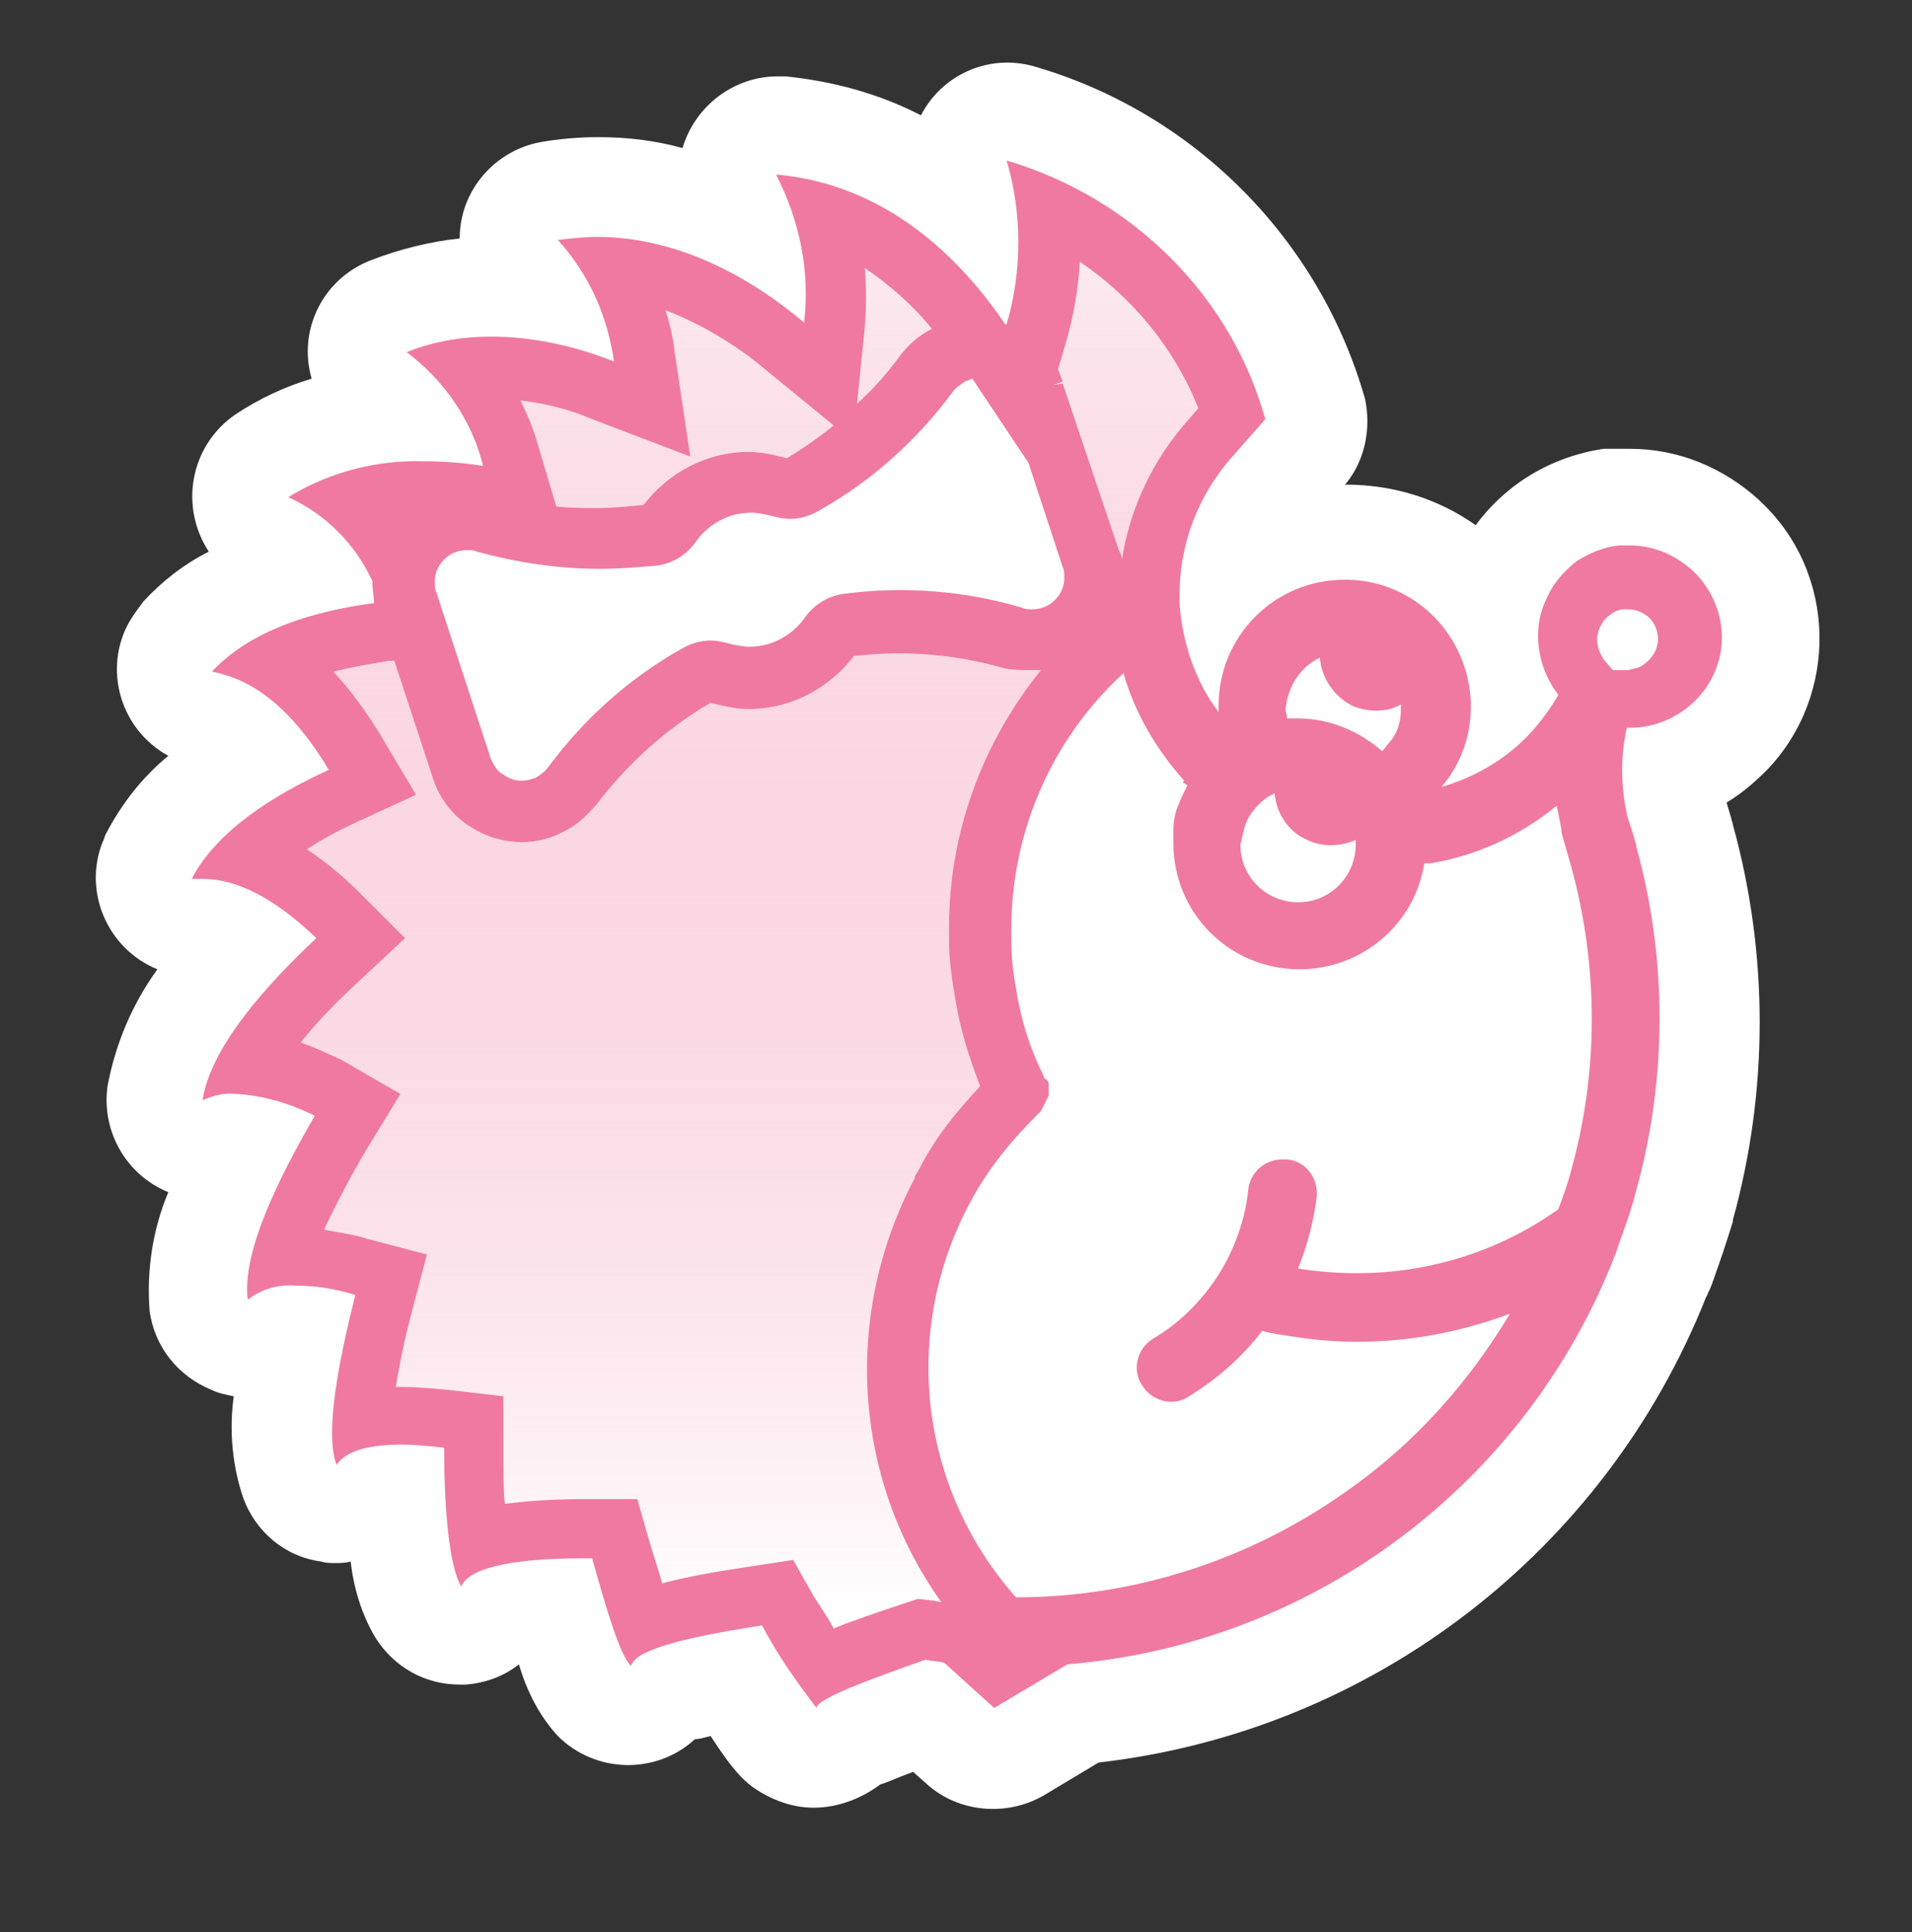 <?xml version="1.0" encoding="utf-8"?>
<!-- Generator: Adobe Illustrator 26.0.2, SVG Export Plug-In . SVG Version: 6.00 Build 0)  -->
<svg version="1.1" id="Layer_1" xmlns="http://www.w3.org/2000/svg" xmlns:xlink="http://www.w3.org/1999/xlink" x="0px" y="0px"
	 width="122.7px" height="124px" viewBox="0 0 122.7 124" style="enable-background:new 0 0 122.7 124;" xml:space="preserve">
<rect x="0" y="0" width="122.7" height="124" fill="#333333" stroke="none"/>
<style type="text/css">
	.st0{fill:#FFFFFF;}
	.st1{fill:url(#Path_1033_00000093143169140240013990000016205715404906966404_);}
	.st2{fill:#F079A1;}
</style>
<path id="Path_946-2" class="st0" d="M52.2,116c-1.2,0-2.4-0.4-3.4-1c-1-0.6-1.7-1.3-3.2-3.6c-0.4,0.1-0.7,0.2-1,0.2
	c-2.5,2.3-6.4,2.2-8.8-0.2c-1.2-1.3-2-2.9-2.5-4.6c-1,0.8-2.2,1.2-3.4,1.3c-0.1,0-0.3,0-0.4,0c-2.2,0-4.2-1.1-5.4-3
	c-0.9-1.5-1.4-3.2-1.6-4.9c-0.3,0.1-0.7,0.1-1,0.1c-0.3,0-0.6,0-0.9-0.1c-2.3-0.3-4.2-1.9-5-4.1c-0.7-2.1-0.9-4.3-0.6-6.5
	c-0.5-0.1-1-0.2-1.4-0.4c-2.2-0.9-3.7-2.8-4-5.1c-0.2-2.6,0.2-5.2,1.2-7.6c-2.7-1.1-4.3-3.9-3.9-6.8c0.5-2.7,1.6-5.3,3.2-7.5
	c-3.2-1.3-4.8-5-3.5-8.2c0.1-0.2,0.1-0.3,0.2-0.5c1-1.9,2.3-3.6,4-5c-3.1-1.7-4.2-5.6-2.5-8.6c0.3-0.5,0.6-0.9,0.9-1.3
	c1.2-1.3,2.6-2.4,4.2-3.2c-1.9-2.9-1.2-6.8,1.7-8.8c0,0,0,0,0,0c1.5-1,3.2-1.8,4.9-2.3c-0.9-3.1,0.7-6.4,3.8-7.6
	c1.8-0.7,3.8-1.2,5.7-1.4c0-3.1,2.3-5.7,5.3-6.2c1.2-0.2,2.4-0.3,3.6-0.3c1.8,0,3.6,0.2,5.4,0.7c0.8-2.7,3.3-4.6,6.1-4.6
	c0.2,0,0.4,0,0.5,0c3,0.3,6,1.1,8.7,2.5c1.4-2.7,4.5-4,7.4-3.1c10.2,3,18.2,11.1,21.1,21.3c0.4,1.9,0,3.9-1.2,5.4l-0.1,0.1h0.1
	c3,0,5.9,0.9,8.3,2.6c2-2.7,4.9-4.4,8.2-4.9c0.1,0,0.2,0,0.4,0l0,0c0.1,0,0.2,0,0.4,0l0.5,0c0.1,0,0.3,0,0.4,0c3.1,0,6,1.2,8.3,3.3
	c0,0,0.1,0.1,0.1,0.1c4.9,4.6,5,12.4,0.4,17.2c-0.8,0.8-1.6,1.5-2.6,2.1c0.1,0.3,0.2,0.7,0.3,1c0,0.1,0.1,0.3,0.1,0.4
	c2.3,8.3,2.3,17.1,0,25.4l0,0.1c-0.4,1.3-0.8,2.5-1.2,3.6c0,0.1-0.1,0.2-0.1,0.3l-0.2,0.5c-0.1,0.1-0.1,0.3-0.2,0.4
	c-6.5,16.4-21.5,27.9-39,29.9l-3.5,2.1c-2.4,1.4-5.5,1.1-7.5-0.7l-0.9-0.8c-1.1,0.4-1.7,0.7-2.1,0.8C55.3,115.4,53.8,116,52.2,116"
	/>
<linearGradient id="Path_1033_00000077312216390871059100000000473400508610925735_" gradientUnits="userSpaceOnUse" x1="-881.925" y1="597.564" x2="-881.925" y2="596.564" gradientTransform="matrix(57.655 0 0 -87.742 50895.422 52448.172)">
	<stop  offset="0" style="stop-color:#F079A1;stop-opacity:0.161"/>
	<stop  offset="1" style="stop-color:#FFFFFF"/>
</linearGradient>
<path id="Path_1033" style="fill:url(#Path_1033_00000077312216390871059100000000473400508610925735_);" d="M68.2,24.5
	c-0.1-0.3-0.2-0.5-0.3-0.8l0.5-1.7c0.5-1.7,0.8-3.5,0.9-5.2c3.4,2.3,6.1,5.6,7.6,9.4l-0.7,0.8c-2.2,2.5-3.7,5.6-4.2,8.9
	c0-0.2-0.1-0.4-0.2-0.6L68.2,24.5z M55.5,21c0.1-1.3,0.1-2.5,0-3.8c1.6,1.1,3.1,2.4,4.3,3.9c-0.8,0.4-1.5,1-2.1,1.8
	c-0.8,1.1-1.7,2.1-2.7,3L55.5,21z M38,26.9l6.3,2.4l-1-6.7c-0.1-0.9-0.3-1.8-0.6-2.7c2.3,0.9,4.5,2.2,6.4,3.8l4.4,3.6
	c-1,0.8-2,1.5-3,2.1c-0.8-0.2-1.6-0.4-2.4-0.4h-0.1c-2.6,0-5.1,1.3-6.7,3.4c-1,0.1-2,0.2-3,0.2c-0.9,0-1.7,0-2.6-0.1l-1.1-3.7
	c-0.3-1.1-0.7-2.1-1.2-3.1C35.1,25.9,36.6,26.3,38,26.9 M22.8,52.8l3.9-1.8l-2.2-3.7c-0.9-1.5-1.9-2.9-3.1-4.2
	c1.2-0.3,2.4-0.5,3.6-0.7l0.3,0l2.5,7.6c0.4,1.2,1.2,2.3,2.3,3c1.8,1.2,4.1,1.4,6,0.4c0.9-0.4,1.6-1.1,2.2-1.8
	c2-2.6,4.4-4.8,7.3-6.5c0.8,0.2,1.6,0.4,2.4,0.4h0.1c2.6,0,5.1-1.3,6.7-3.4c3.3-0.4,6.6-0.1,9.7,0.8C65,43,65.6,43,66.2,43
	c0.2,0,0.4,0,0.6,0c-3.8,4.7-5.9,10.5-5.9,16.5c0,0.3,0,0.5,0,0.9c0,1.2,0.2,2.5,0.4,3.7c0.3,1.9,0.9,3.8,1.6,5.6
	c-1.5,1.6-2.9,3.3-3.9,5.3l-0.3,0.5l0,0.1c-4.6,8.7-4,19.2,1.7,27.2c-0.2,0-0.4-0.1-0.6-0.1l-0.9-0.1l-0.9,0.3
	c-1.8,0.6-3.3,1.1-4.5,1.6c-0.3-0.6-0.8-1.3-1.3-2.1l-1.3-2.3l-2.6,0.4c-2,0.3-3.9,0.6-5.8,1.1c-0.2-0.7-0.5-1.6-0.8-2.6l-0.8-2.8
	l-3,0c-0.2,0-0.5,0-0.7,0c-1.6,0-3.2,0.1-4.8,0.3c-0.1-0.9-0.1-2.1-0.1-3.5l0-3.4l-3.4-0.4c-1-0.1-2.1-0.2-3.2-0.2h-0.3
	c0.2-1.2,0.5-2.8,1-4.7l1-3.8l-3.8-1c-0.9-0.3-1.9-0.4-2.8-0.6c0.8-1.7,1.7-3.4,2.7-5.1l2.2-3.6L21.9,68c-0.9-0.4-1.7-0.8-2.6-1.1
	c1.1-1.4,2.4-2.7,3.7-3.9l3-2.8l-2.9-2.9c-1.1-1.1-2.2-2-3.4-2.8C20.6,53.9,21.7,53.3,22.8,52.8"/>
<path id="Path_945" class="st2" d="M12.3,56.4c0.2,0,0.4,0,0.7,0c2.6,0,5.1,1.7,7.3,3.8c-3.2,3-6.8,7-7.3,10.4
	c0.7-0.3,1.4-0.5,2.2-0.4c1.7,0.1,3.4,0.6,5,1.4c-2.2,3.8-4.7,8.7-4.3,11.8c0.9-0.7,2-1,3.1-0.9c1.3,0,2.5,0.2,3.8,0.6
	c-1,4-2,8.8-1.2,10.9c0.7-1,2.3-1.3,4.2-1.3c0.9,0,1.8,0.1,2.7,0.2c0,3.7,0.3,7.6,1.1,8.9c0.6-1.4,4.2-1.8,7.7-1.8
	c0.2,0,0.5,0,0.7,0c0.9,3.2,1.8,6.3,2.5,6.9c0.3-1.2,4.6-2,8.4-2.6c1,1.9,2.2,3.6,3.5,5.3c0-0.6,3.6-1.9,7-3.1
	c0.4,0.1,0.8,0.1,1.2,0.2l3.2,2.9l4.7-2.8c15.8-1.3,29.5-11.6,35.2-26.4l0,0l0.2-0.6l0,0l0,0l0,0c0.4-1.1,0.8-2.2,1.1-3.4v0
	c2-7.2,2-14.9,0-22.1l0,0v0l0-0.1l0,0c-0.2-0.7-0.4-1.3-0.6-1.9l0-0.1v0c-0.2-0.9-0.3-1.8-0.3-2.8c0-0.9,0.1-1.8,0.3-2.7l0.2,0l0,0
	c3.2,0,5.9-2.6,5.9-5.8c0-1.6-0.7-3.2-1.9-4.3l0,0c-1.1-1-2.5-1.6-4-1.6h0l-0.5,0l0,0l-0.1,0l-0.1,0l0,0c-1,0.1-1.9,0.5-2.7,1
	c-0.8,0.6-1.5,1.4-1.9,2.3l0,0l0,0v0c-0.4,0.8-0.6,1.6-0.6,2.5c0,1.1,0.3,2.2,0.9,3.2c0.1,0.2,0.3,0.4,0.4,0.6
	c-0.4,0.7-0.9,1.4-1.4,2l0,0c-1.6,1.9-3.7,3.2-6.1,3.9l0.4-0.5c2.6-3.6,1.7-8.7-1.9-11.3c-1.4-1-3-1.5-4.7-1.5h0
	c-4.5,0-8.1,3.6-8.1,8.1l0,0.4c-1.5-2-2.3-4.4-2.5-6.9v0v0c0-0.2,0-0.5,0-0.7c0-3.2,1.2-6.3,3.3-8.7l2.2-2.5h0
	C79,19,72.7,12.7,64.6,10.3c1,3.4,1,7.1,0,10.5l-0.1,0c-2.9-4.3-7.7-9-14.7-9.6c1.5,2.9,2.2,6.2,1.8,9.5c-3.3-2.8-8-5.5-13.3-5.5
	c-0.8,0-1.7,0.1-2.5,0.2c2,2.2,3.2,4.9,3.6,7.8c-2.5-1-5.2-1.6-7.9-1.6c-1.8,0-3.7,0.3-5.4,1c2.4,1.8,4.2,4.4,4.9,7.3
	c-1.2-0.2-2.5-0.3-3.8-0.3c-3-0.1-6.1,0.7-8.7,2.3c2.4,1.1,4.3,3,5.4,5.4v0.1c0,0.4,0.1,0.9,0.1,1.3c-3.8,0.5-7.9,1.7-10.4,4.4
	c3.3,0.6,5.7,3.3,7.5,6.3C17.6,51,13.9,53.3,12.3,56.4 M102.7,40.2L102.7,40.2c0.2-0.4,0.4-0.6,0.7-0.8c0.3-0.2,0.5-0.3,0.9-0.3h0h0
	l0.2,0c0.5,0,0.9,0.2,1.3,0.5l0,0c0.4,0.4,0.6,0.9,0.6,1.4c0,0.3-0.1,0.7-0.3,1c-0.2,0.3-0.4,0.5-0.7,0.7c-0.3,0.2-0.6,0.2-0.9,0.3
	h-0.1l-0.9,0l-0.6-0.7l-0.1-0.2c-0.2-0.3-0.3-0.7-0.3-1.1C102.5,40.7,102.6,40.4,102.7,40.2 M83.7,42.9c0.3-0.3,0.6-0.5,1-0.7
	c0.1,1.3,0.9,2.5,2.1,3.1c0.5,0.2,1,0.3,1.5,0.3c0.6,0,1.1-0.1,1.6-0.4l0,0.3c0,0.8-0.2,1.5-0.7,2.1c-0.2,0.2-0.3,0.4-0.5,0.6
	c-1.5-1.3-3.4-2.1-5.4-2.1l0,0c-0.2,0-0.4,0-0.7,0c0-0.2-0.1-0.4-0.1-0.6C82.6,44.5,83,43.6,83.7,42.9 M79.8,53.4
	c0.1-0.7,0.5-1.3,1-1.8l0,0c0.3-0.3,0.6-0.5,1-0.7c0.1,1.3,0.9,2.5,2.1,3c1,0.5,2.2,0.4,3.1,0l0,0.3c0,2-1.6,3.7-3.7,3.7
	c-2,0-3.7-1.6-3.7-3.7C79.7,53.9,79.7,53.7,79.8,53.4 M76,50.1l-0.1,0.1l0.3,0.2c-0.1,0.2-0.2,0.4-0.3,0.6c-0.1,0.2-0.2,0.5-0.3,0.7
	c-0.2,0.5-0.3,1-0.3,1.6c0,0.3,0,0.5,0,0.8c0,4.5,3.6,8.1,8.1,8.1c0,0,0,0,0,0h0c4,0,7.4-2.9,8-6.8l0.3,0h0.1v0
	c3-0.5,5.8-1.8,8.1-3.7c0.1,0.5,0.2,1,0.3,1.5l0,0.1l0,0.1c0.2,0.7,0.4,1.4,0.6,2.1c1.8,6.5,1.8,13.3,0,19.7
	c-0.2,0.8-0.5,1.6-0.8,2.4c-3.8,2.7-8.3,4.1-12.9,4.1c-1.3,0-2.6-0.1-3.8-0.3c0.6-1.5,1-3,1.2-4.6c0.1-1.2-0.7-2.3-1.9-2.4l-0.3,0
	c-1.1,0-2.1,0.8-2.2,2l0,0c-0.2,1.9-0.9,3.8-1.9,5.4l0,0c-1.1,1.7-2.5,3.1-4.2,4.1c-1,0.6-1.4,2-0.7,3c0.6,1,2,1.4,3,0.7
	c1.8-1.1,3.4-2.5,4.7-4.2c0.7,0.2,1.5,0.3,2.2,0.4c1.3,0.2,2.6,0.3,3.9,0.3h0c3.3,0,6.6-0.6,9.8-1.8c-2.7,4.5-6.2,8.4-10.5,11.4
	c-6.2,4.4-13.6,6.8-21.2,6.8c-6.3-7.1-7.4-17.3-2.8-25.6l0,0l0,0c1.1-2,2.5-3.7,4.1-5.3l0.1-0.1l0.2-0.2l0.1-0.2l0.1-0.2l0.1-0.2
	l0.1-0.2l0.1-0.2l0-0.2l0-0.2l0-0.2l0-0.2l-0.1-0.2L67,69.2l0-0.1c-0.9-1.8-1.5-3.7-1.8-5.7l0,0c-0.2-1-0.3-2.1-0.3-3.1
	c0-0.3,0-0.5,0-0.7c0-6.2,2.6-12.2,7.2-16.4C72.8,45.7,74.2,48.1,76,50.1 M67.6,24.7l0.6-0.2c-0.1-0.3-0.2-0.5-0.3-0.8l0.5-1.7
	c0.5-1.7,0.8-3.5,0.9-5.2c3.4,2.3,6.1,5.6,7.6,9.4l-0.7,0.8c-2.2,2.5-3.7,5.6-4.2,8.9c0-0.2-0.1-0.4-0.2-0.6l-3.6-10.7L67.6,24.7
	L67.6,24.7z M55.5,21c0.1-1.3,0.1-2.5,0-3.8c1.6,1.1,3.1,2.4,4.3,3.9c-0.8,0.4-1.5,1-2.1,1.8c-0.8,1.1-1.7,2.1-2.7,3L55.5,21z
	 M38,26.9l6.3,2.4l-1-6.7c-0.1-0.9-0.3-1.8-0.6-2.7c2.3,0.9,4.5,2.2,6.4,3.8l4.4,3.6c-1,0.8-2,1.5-3,2.1c-0.8-0.2-1.6-0.4-2.4-0.4
	h-0.1c-2.6,0-5.1,1.3-6.7,3.4c-1,0.1-2,0.2-3,0.2c-0.9,0-1.7,0-2.6-0.1l-1.1-3.7c-0.3-1.1-0.7-2.1-1.2-3.1
	C35.1,25.9,36.6,26.3,38,26.9 M28.5,35.9c0.4-0.4,0.9-0.6,1.5-0.6c0.2,0,0.4,0,0.6,0.1c2.6,0.7,5.2,1.1,7.9,1.1
	c1.2,0,2.4-0.1,3.6-0.2c1-0.1,2-0.7,2.6-1.6c0.8-1.1,2.1-1.8,3.5-1.8h0c0.4,0,0.9,0.1,1.3,0.2l0,0c0.4,0.1,0.8,0.2,1.2,0.2
	c0.6,0,1.3-0.2,1.8-0.5c3.4-1.9,6.3-4.5,8.6-7.6c0.2-0.3,0.5-0.5,0.8-0.7l0.5-0.2l3.6,5.4l2.2,6.7c0.1,0.2,0.1,0.4,0.1,0.7
	c0,0.5-0.2,1-0.6,1.4c-0.4,0.4-0.9,0.6-1.5,0.6c-0.2,0-0.4,0-0.6-0.1c-3.7-1.1-7.6-1.4-11.4-0.9l0,0c-1,0.1-2,0.7-2.6,1.6l0,0
	c-0.8,1.1-2.1,1.8-3.5,1.8h0c-0.4,0-0.9-0.1-1.3-0.2c-0.4-0.1-0.8-0.2-1.2-0.2c-0.6,0-1.3,0.2-1.8,0.5c-3.4,1.9-6.3,4.5-8.6,7.6
	c-0.2,0.3-0.5,0.5-0.8,0.7c-0.3,0.1-0.6,0.2-0.9,0.2c-0.4,0-0.8-0.1-1.2-0.4c-0.4-0.2-0.6-0.6-0.8-1L28,38l0,0
	c-0.1-0.2-0.1-0.4-0.1-0.7C27.9,36.8,28.1,36.3,28.5,35.9 M22.8,52.8l3.9-1.8l-2.2-3.7c-0.9-1.5-1.9-2.9-3.1-4.2
	c1.2-0.3,2.4-0.5,3.6-0.7l0.3,0l2.5,7.6c0.4,1.2,1.2,2.3,2.3,3c1.8,1.2,4.1,1.4,6,0.4c0.9-0.4,1.6-1.1,2.2-1.8
	c2-2.6,4.4-4.8,7.3-6.5c0.8,0.2,1.6,0.4,2.4,0.4h0.1c2.6,0,5.1-1.3,6.7-3.4c3.3-0.4,6.6-0.1,9.7,0.8C65,43,65.6,43,66.2,43
	c0.2,0,0.4,0,0.6,0c-3.8,4.7-5.9,10.5-5.9,16.5c0,0.3,0,0.5,0,0.9c0,1.2,0.2,2.5,0.4,3.7c0.3,1.9,0.9,3.8,1.6,5.6
	c-1.5,1.6-2.9,3.3-3.9,5.3l-0.3,0.5l0,0.1c-4.6,8.7-4,19.2,1.7,27.2c-0.2,0-0.4-0.1-0.6-0.1l-0.9-0.1l-0.9,0.3
	c-1.8,0.6-3.3,1.1-4.5,1.6c-0.3-0.6-0.8-1.3-1.3-2.1l-1.3-2.3l-2.6,0.4c-2,0.3-3.9,0.6-5.8,1.1c-0.2-0.7-0.5-1.6-0.8-2.6l-0.8-2.8
	l-3,0c-0.2,0-0.5,0-0.7,0c-1.6,0-3.2,0.1-4.8,0.3c-0.1-0.9-0.1-2.1-0.1-3.5l0-3.4l-3.4-0.4c-1-0.1-2.1-0.2-3.2-0.2h-0.3
	c0.2-1.2,0.5-2.8,1-4.7l1-3.8l-3.8-1c-0.9-0.3-1.9-0.4-2.8-0.6c0.8-1.7,1.7-3.4,2.7-5.1l2.2-3.6L21.9,68c-0.9-0.4-1.7-0.8-2.6-1.1
	c1.1-1.4,2.4-2.7,3.7-3.9l3-2.8l-2.9-2.9c-1.1-1.1-2.2-2-3.4-2.8C20.6,53.9,21.7,53.3,22.8,52.8"/>
</svg>
